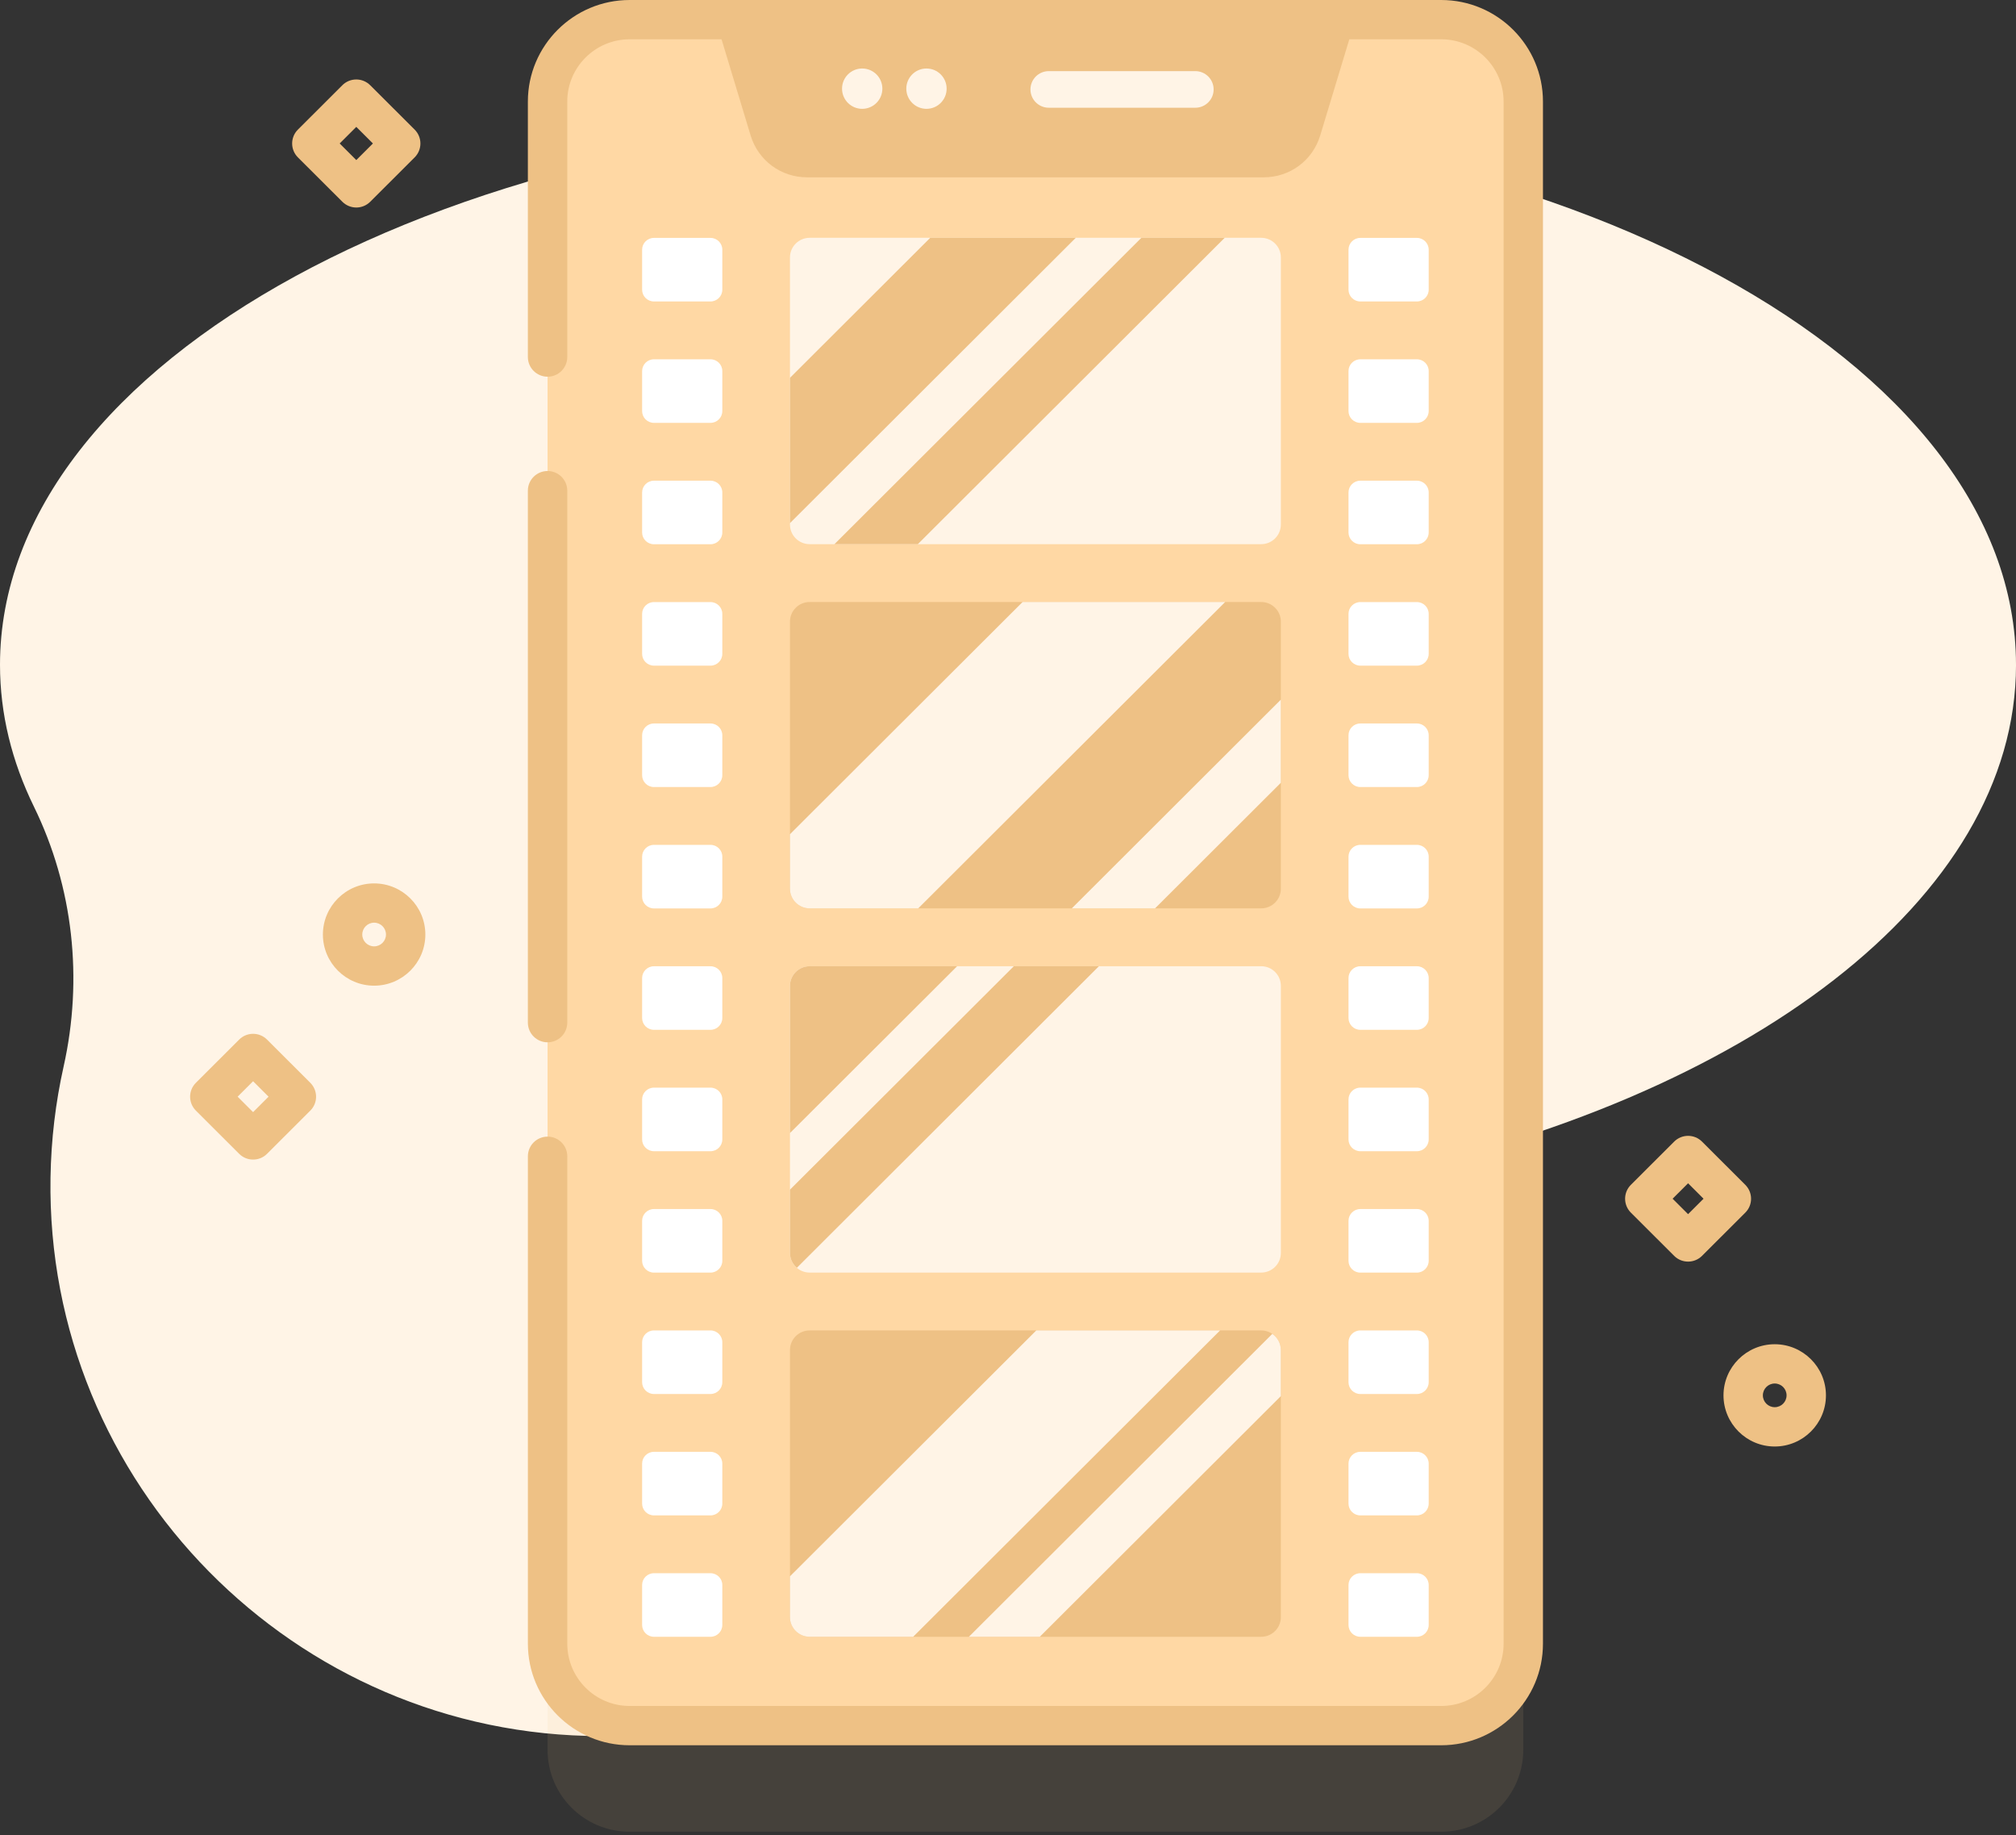 <svg height="91" viewBox="0 0 100 91" width="100" xmlns="http://www.w3.org/2000/svg"><rect x="0" y="0" width="100" height="91" fill="#333333" stroke="none"/><g fill="none"><path d="m100 32.97c0-15.05-22.386-27.251-50-27.251s-50 12.201-50 27.251c0 2.433.586 4.791 1.684 7.035 1.954 3.994 2.442 8.543 1.472 12.882-.398 1.779-.621 3.624-.651 5.515-.241 15.168 12.102 27.692 27.301 27.692 11.415 0 21.192-6.991 25.271-16.917 2.24-5.451 6.946-9.536 12.726-10.736 18.824-3.91 32.198-13.839 32.198-25.471z" fill="#fff4e6"/><g transform="translate(9.375)"><path d="m3.179 57.505c-.25 0-.5-.095-.69-.285l-2.148-2.144c-.381-.381-.381-.998 0-1.378l2.148-2.144c.381-.381 1-.381 1.381 0l2.148 2.144c.381.381.381.998 0 1.378l-2.148 2.144c-.19.19-.44.285-.69.285zm-.767-3.119.767.766.767-.766-.767-.766zm71.947 8.179c-.25 0-.5-.095-.69-.285l-2.148-2.144c-.381-.381-.381-.998 0-1.378l2.148-2.144c.381-.381 1-.381 1.381 0l2.148 2.144c.381.381.381.998 0 1.378l-2.148 2.144c-.191.19-.441.285-.69.285zm-.767-3.119.767.766.767-.766-.767-.766zm-65.294-49.155c-.259 0-.507-.103-.69-.285l-2.206-2.201c-.381-.381-.381-.998 0-1.378l2.205-2.201c.183-.183.431-.285.69-.285.259 0 .507.103.69.285l2.206 2.201c.183.183.286.431.286.689 0 .259-.103.506-.286.689l-2.205 2.201c-.183.183-.431.285-.69.285zm-.824-3.176.824.823.825-.823-.825-.823zm71.183 64.619c-1.401 0-2.541-1.138-2.541-2.536s1.14-2.536 2.541-2.536 2.541 1.138 2.541 2.536-1.14 2.536-2.541 2.536zm0-3.124c-.324 0-.588.263-.588.587s.264.587.588.587c.324 0 .588-.263.588-.587s-.264-.587-.588-.587zm-69.474-19.729c-1.401 0-2.541-1.138-2.541-2.536 0-1.399 1.14-2.536 2.541-2.536 1.401 0 2.541 1.138 2.541 2.536 0 1.399-1.14 2.536-2.541 2.536zm0-3.124c-.324 0-.588.263-.588.587 0 .324.264.587.588.587.324 0 .588-.263.588-.587 0-.324-.264-.587-.588-.587z" fill="#eec185"/><g transform="translate(16.797)"><path d="m.989 86.778c0 2.242 1.822 4.06 4.07 4.06h40.258c2.248 0 4.07-1.819 4.07-4.06v-76.48c0-2.242-1.822-4.06-4.07-4.06h-40.258c-2.248 0-4.07 1.819-4.07 4.06z" fill="#eec185" opacity=".1"/><path d="m49.387 5.035v76.48c0 2.242-1.822 4.06-4.07 4.06h-40.258c-2.248 0-4.07-1.819-4.07-4.06v-76.48c0-2.242 1.822-4.06 4.07-4.06h40.258c2.248 0 4.07 1.819 4.07 4.06z" fill="#ffd8a4"/><path d="m38.38 6.434 1.651-5.459h-29.688l1.651 5.459c.249.823 1.009 1.386 1.87 1.386h22.646c.862 0 1.621-.563 1.87-1.386z" fill="#eec185"/><g fill="#eec185"><path d="m45.317-0h-40.259c-2.782 0-5.046 2.259-5.046 5.036v12.67c0 .538.437.975.977.975.539 0 .977-.436.977-.975v-12.67c0-1.702 1.387-3.087 3.093-3.087h4.56l1.441 4.766c.376 1.243 1.503 2.079 2.805 2.079h22.646c1.302 0 2.429-.836 2.805-2.079l1.442-4.766h4.561c1.705 0 3.093 1.385 3.093 3.087v76.478c0 1.702-1.387 3.087-3.093 3.087h-40.259c-1.705 0-3.093-1.385-3.093-3.087v-24.172c0-.538-.437-.975-.977-.975-.539 0-.977.436-.977.975v24.172c0 2.777 2.264 5.036 5.046 5.036h40.259c2.782 0 5.046-2.259 5.046-5.036v-76.478c0-2.777-2.263-5.036-5.046-5.036zm-7.872 6.153c-.125.414-.501.693-.935.693h-22.646c-.434 0-.81-.279-.935-.693l-1.271-4.203h27.058z"/><path d="m.989 51.689c.539 0 .977-.436.977-.975v-26.381c0-.538-.437-.975-.977-.975-.539 0-.977.436-.977.975v26.381c0 .538.437.975.977.975z"/></g><g fill="#fff4e6"><ellipse cx="16.596" cy="4.397" rx="1" ry="1"/><ellipse cx="19.784" cy="4.397" rx="1" ry="1"/><path d="m33.118 5.343h-7.266c-.503 0-.91-.407-.91-.908s.407-.908.91-.908h7.266c.503 0 .91.407.91.908-0.0.502-.407.908-.91.908z"/></g><path d="m9.071 78.018c.324 0 .586.262.586.585v1.982c0 .323-.263.585-.586.585h-2.806c-.324 0-.586-.262-.586-.585v-1.982c0-.323.262-.585.586-.585zm35.039 0c.324 0 .586.262.586.585v1.982c0 .323-.262.585-.586.585h-2.806c-.324 0-.586-.262-.586-.585v-1.982c0-.323.262-.585.586-.585zm-35.039-6.02c.324 0 .586.262.586.585v1.982c0 .323-.263.585-.586.585h-2.806c-.324 0-.586-.262-.586-.585v-1.982c0-.323.262-.585.586-.585zm35.039 0c.324 0 .586.262.586.585v1.982c0 .323-.262.585-.586.585h-2.806c-.324 0-.586-.262-.586-.585v-1.982c0-.323.262-.585.586-.585zm-35.039-6.02c.324 0 .586.262.586.585v1.982c0 .323-.263.585-.586.585h-2.806c-.324 0-.586-.262-.586-.585v-1.982c0-.323.262-.585.586-.585zm35.039 0c.324 0 .586.262.586.585v1.982c0 .323-.262.585-.586.585h-2.806c-.324 0-.586-.262-.586-.585v-1.982c0-.323.262-.585.586-.585zm-35.039-6.02c.324 0 .586.262.586.585v1.982c0 .323-.263.585-.586.585h-2.806c-.324 0-.586-.262-.586-.585v-1.982c0-.323.262-.585.586-.585zm35.039 0c.324 0 .586.262.586.585v1.982c0 .323-.262.585-.586.585h-2.806c-.324 0-.586-.262-.586-.585v-1.982c0-.323.262-.585.586-.585zm-35.039-6.02c.324 0 .586.262.586.585v1.982c0 .323-.263.585-.586.585h-2.806c-.324 0-.586-.262-.586-.585v-1.982c0-.323.262-.585.586-.585zm35.039 0c.324 0 .586.262.586.585v1.982c0 .323-.262.585-.586.585h-2.806c-.324 0-.586-.262-.586-.585v-1.982c0-.323.262-.585.586-.585zm-35.039-6.02c.324 0 .586.262.586.585v1.982c0 .323-.263.585-.586.585h-2.806c-.324 0-.586-.262-.586-.585v-1.982c0-.323.262-.585.586-.585zm35.039 0c.324 0 .586.262.586.585v1.982c0 .323-.262.585-.586.585h-2.806c-.324 0-.586-.262-.586-.585v-1.982c0-.323.262-.585.586-.585zm-35.039-6.02c.324 0 .586.262.586.585v1.982c0 .323-.263.585-.586.585h-2.806c-.324 0-.586-.262-.586-.585v-1.982c0-.323.262-.585.586-.585zm35.039 0c.324 0 .586.262.586.585v1.982c0 .323-.262.585-.586.585h-2.806c-.324 0-.586-.262-.586-.585v-1.982c0-.323.262-.585.586-.585zm-35.039-6.02c.324 0 .586.262.586.585v1.982c0 .323-.263.585-.586.585h-2.806c-.324 0-.586-.262-.586-.585v-1.982c0-.323.262-.585.586-.585zm35.039 0c.324 0 .586.262.586.585v1.982c0 .323-.262.585-.586.585h-2.806c-.324 0-.586-.262-.586-.585v-1.982c0-.323.262-.585.586-.585zm-35.039-6.02c.324 0 .586.262.586.585v1.982c0 .323-.263.585-.586.585h-2.806c-.324 0-.586-.262-.586-.585v-1.982c0-.323.262-.585.586-.585zm35.039 0c.324 0 .586.262.586.585v1.982c0 .323-.262.585-.586.585h-2.806c-.324 0-.586-.262-.586-.585v-1.982c0-.323.262-.585.586-.585zm-35.039-6.02c.324 0 .586.262.586.585v1.982c0 .323-.263.585-.586.585h-2.806c-.324 0-.586-.262-.586-.585v-1.982c0-.323.262-.585.586-.585zm35.039 0c.324 0 .586.262.586.585v1.982c0 .323-.262.585-.586.585h-2.806c-.324 0-.586-.262-.586-.585v-1.982c0-.323.262-.585.586-.585zm-35.039-6.02c.324 0 .586.262.586.585v1.982c0 .323-.263.585-.586.585h-2.806c-.324 0-.586-.262-.586-.585v-1.982c0-.323.262-.585.586-.585zm35.039 0c.324 0 .586.262.586.585v1.982c0 .323-.262.585-.586.585h-2.806c-.324 0-.586-.262-.586-.585v-1.982c0-.323.262-.585.586-.585zm-35.039-6.02c.324 0 .586.262.586.585v1.982c0 .323-.263.585-.586.585h-2.806c-.324 0-.586-.262-.586-.585v-1.982c0-.323.262-.585.586-.585zm35.039 0c.324 0 .586.262.586.585v1.982c0 .323-.262.585-.586.585h-2.806c-.324 0-.586-.262-.586-.585v-1.982c0-.323.262-.585.586-.585z" fill="#fff"/><path d="m36.386 63.109h-22.396c-.539 0-.977-.436-.977-.975v-13.243c0-.538.437-.975.977-.975h22.396c.539 0 .977.436.977.975v13.243c0 .538-.437.975-.977.975z" fill="#fff4e6"/><path d="m36.386 45.047h-22.396c-.539 0-.977-.436-.977-.975v-13.243c0-.538.437-.975.977-.975h22.396c.539 0 .977.436.977.975v13.243c0 .538-.437.975-.977.975z" fill="#eec185"/><path d="m36.386 26.986h-22.396c-.539 0-.977-.436-.977-.975v-13.243c0-.538.437-.975.977-.975h22.396c.539 0 .977.436.977.975v13.243c0 .538-.437.975-.977.975z" fill="#fff4e6"/><path d="m36.386 81.17h-22.396c-.539 0-.977-.436-.977-.975v-13.243c0-.538.437-.975.977-.975h22.396c.539 0 .977.436.977.975v13.243c0 .538-.437.975-.977.975z" fill="#eec185"/><path d="m34.6 29.854-15.225 15.193h-5.385c-.539 0-.977-.437-.977-.975v-2.702l11.539-11.517zm2.762 4.842v4.123l-6.24 6.228h-4.129z" fill="#fff4e6"/><path d="m28.338 47.916-14.982 14.955c-.209-.175-.342-.441-.342-.737v-3.138l11.104-11.08zm-7.033 0-8.291 8.273v-7.298c0-.538.438-.975.977-.975z" fill="#eec185"/><path d="m34.348 65.977-15.225 15.193h-5.133c-.539 0-.977-.437-.977-.975v-2.023l12.219-12.195zm2.59.172c.256.175.424.47.424.803v2.283l-11.959 11.936h-3.516z" fill="#fff4e6"/><path d="m34.577 11.793-15.223 15.193h-4.135l15.225-15.193zm-7.387 0-14.176 14.148v-7.205l6.957-6.943z" fill="#eec185"/></g></g></g></svg>